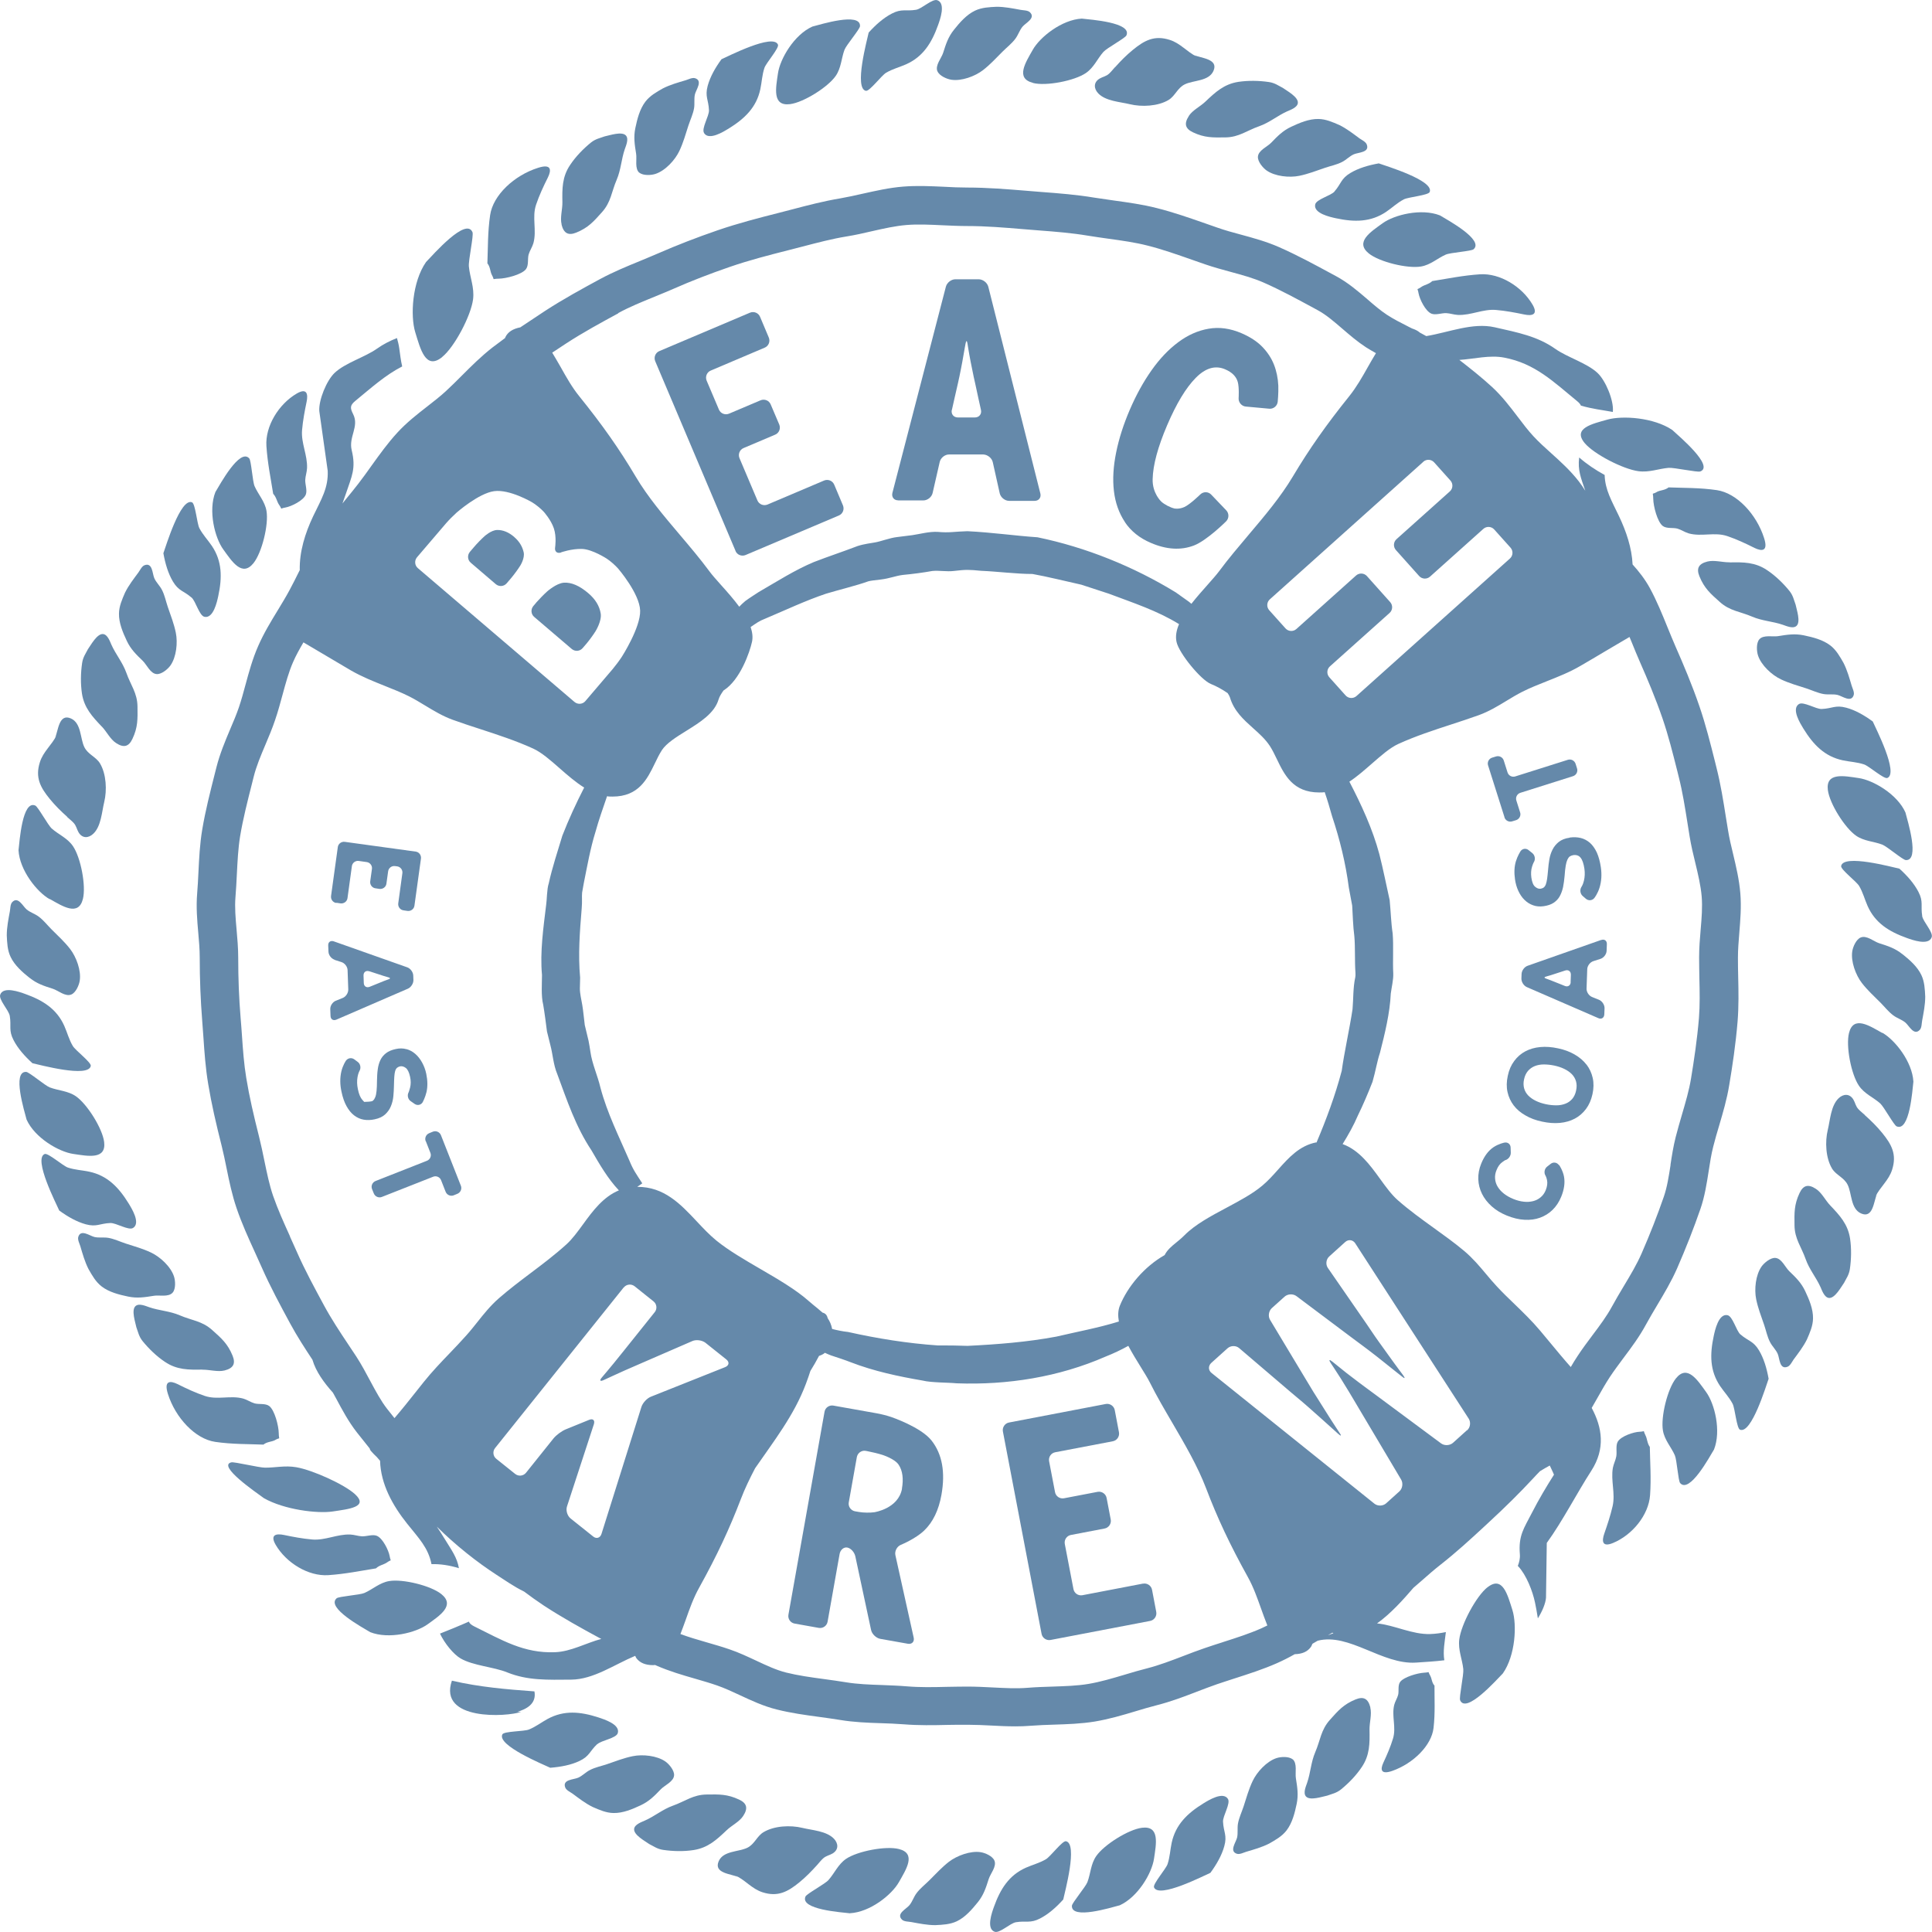 <svg viewBox="0 0 225.39 225.39" xmlns="http://www.w3.org/2000/svg" id="Layer_2"><defs><style>.cls-1{fill:#6589aa;}</style></defs><g id="Layer_1-2"><path d="M99.18,223.21c-1.01-.12-5.88-.44-5.21-1.96.14-.32,2.29-1.47,2.68-1.92.71-.8,1.12-1.83,2.05-2.47,1.32-.9,4.64-1.54,6.17-1.15,2.06.52.85,2.36,0,3.86s-3.37,3.5-5.71,3.63Z" class="cls-1"></path><path d="M109.11,224.59c-.95,0-1.87-.19-2.8-.36-.31-.06-.82-.04-1.07-.27-.74-.69.49-1.25.85-1.69s.5-.96.83-1.4c.42-.57,1-1.01,1.5-1.51.74-.74,1.45-1.51,2.28-2.16.94-.72,2.52-1.31,3.71-1.12.52.08,1.38.45,1.6.98.29.69-.47,1.52-.67,2.16-.32,1.01-.59,1.86-1.27,2.7s-1.46,1.75-2.45,2.22c-.78.37-1.66.41-2.52.45Z" class="cls-1"></path><path d="M75.74,215.13c-.47-.34-1.84-1.06-1.76-1.77.06-.53.88-.8,1.25-.97,1.16-.51,2.05-1.3,3.28-1.74,1.43-.51,2.34-1.28,3.93-1.3,1.47-.02,2.41-.05,3.78.59.91.42,1.07,1.01.49,1.9-.45.7-1.34,1.1-1.95,1.69-1.16,1.1-2.17,2.04-3.84,2.3-1.15.18-2.41.15-3.56-.02-.69-.1-1.11-.43-1.62-.68Z" class="cls-1"></path><path d="M86.07,218.97c-.75-.37-2.86-.41-2.22-1.85.54-1.22,2.32-1.06,3.34-1.56.85-.42,1.11-1.36,1.89-1.82,1.25-.75,3.15-.83,4.51-.5,1.14.28,2.83.36,3.7,1.27.52.55.57,1.28-.16,1.72-.37.22-.74.25-1.11.58-.25.23-.47.51-.69.76-.66.73-1.32,1.41-2.08,2.03-1.36,1.11-2.52,1.72-4.28,1.16-1.26-.4-2.01-1.42-3.17-1.96" class="cls-1"></path><path d="M130.61,222.28c-.98.25-5.64,1.71-5.56.05.02-.35,1.6-2.2,1.81-2.76.38-1,.38-2.11,1.03-3.04.91-1.32,3.77-3.11,5.34-3.3,2.1-.26,1.65,1.89,1.4,3.6s-1.88,4.48-4.01,5.45Z" class="cls-1"></path><path d="M141.22,218.48c-.76.33-6.04,3.05-6.59,1.7-.16-.39,1.39-2.14,1.58-2.71.28-.84.3-1.65.48-2.49.46-2.11,1.81-3.43,3.71-4.6.56-.34,2.27-1.42,2.85-.52.34.53-.6,1.98-.57,2.66.06,1.22.5,1.59.15,2.85-.29,1.06-.88,2.1-1.61,3.1Z" class="cls-1"></path><path d="M124.04,221.6c.17-.82,1.74-6.54.31-6.8-.41-.07-1.81,1.8-2.33,2.1-.76.45-1.55.64-2.34.99-1.97.88-2.98,2.48-3.73,4.58-.22.62-.92,2.52.08,2.89.59.22,1.81-1,2.49-1.11,1.21-.2,1.66.16,2.82-.44.97-.5,1.87-1.29,2.71-2.22Z" class="cls-1"></path><path d="M198.36,141.08c.52-1.5.75-3.02.98-4.48.15-1,.3-1.94.53-2.84.2-.81.44-1.61.68-2.42.45-1.53.92-3.11,1.19-4.79.36-2.15.75-4.71.97-7.39.14-1.75.11-3.49.07-5.18-.02-.75-.03-1.51-.03-2.27,0-.93.08-1.87.16-2.88.12-1.48.25-3.02.12-4.6-.13-1.62-.5-3.15-.85-4.63-.23-.94-.44-1.83-.58-2.71-.08-.51-.17-1.02-.25-1.53-.3-1.9-.61-3.86-1.1-5.79l-.17-.69c-.54-2.14-1.09-4.35-1.83-6.5-.86-2.51-1.88-4.91-2.77-6.93-.32-.73-.62-1.48-.93-2.23-.62-1.53-1.26-3.11-2.08-4.62-.57-1.04-1.27-1.93-2.01-2.75-.09-1.92-.73-3.83-1.58-5.62-.86-1.81-1.63-3.07-1.68-4.82-1.05-.57-2.07-1.25-2.97-2.04-.19,1.48.2,2.38.71,3.88-.23-.37-.48-.74-.76-1.1-.98-1.26-2.12-2.29-3.23-3.29-.75-.67-1.45-1.31-2.07-1.98-.62-.67-1.2-1.43-1.81-2.24-.9-1.18-1.83-2.41-3-3.49-1.23-1.13-2.53-2.16-3.82-3.16,1.72-.11,3.53-.6,5.23-.27,3.59.68,5.73,2.8,8.5,5.07.24.19.38.36.45.53,1.34.39,2.48.51,3.73.74v-.08c.11-1.27-.84-3.58-1.79-4.47-1.24-1.16-3.52-1.82-4.91-2.8-2.11-1.49-4.37-1.91-7.09-2.53-2.57-.58-5.37.6-7.98,1.03-.25-.14-.5-.28-.75-.41-.23-.21-.55-.36-.91-.48-.13-.06-.25-.13-.38-.19-.91-.46-1.77-.9-2.54-1.4-.76-.5-1.5-1.13-2.28-1.81-1.12-.96-2.27-1.95-3.68-2.71l-.41-.22c-2.01-1.09-4.09-2.22-6.25-3.17-1.48-.65-3-1.06-4.47-1.46-.93-.25-1.81-.49-2.66-.79-.49-.17-.97-.34-1.46-.51-1.81-.63-3.68-1.29-5.63-1.78-1.68-.43-3.38-.66-5.03-.89-.77-.11-1.55-.22-2.32-.34-2.04-.34-4.1-.5-6.09-.65l-1.84-.15c-2.22-.18-4.52-.37-6.87-.37-.89,0-1.78-.04-2.67-.09-1.55-.07-3.15-.15-4.78-.02-1.64.13-3.19.49-4.69.82-.92.21-1.78.4-2.64.55-1.92.32-3.77.8-5.55,1.27-.55.15-1.11.29-1.66.43-2.29.58-4.73,1.21-7.12,2.03-2.47.85-4.73,1.73-6.91,2.68-.71.31-1.43.6-2.14.9-1.54.63-3.12,1.28-4.66,2.11-2.01,1.09-4.29,2.33-6.44,3.73-.99.65-1.94,1.28-2.86,1.9-.87.17-1.45.54-1.74,1.14-.02.04-.03.07-.04.11-.49.36-.98.73-1.47,1.1-1.32,1.03-2.47,2.18-3.58,3.29-.61.61-1.22,1.22-1.85,1.8-.67.62-1.41,1.19-2.19,1.8-1.18.92-2.4,1.87-3.48,3.05-1.13,1.23-2.08,2.56-3,3.84-.5.7-1,1.41-1.53,2.09-.46.6-.94,1.18-1.42,1.77-.15.18-.3.38-.45.56.15-.4.29-.81.43-1.22.65-1.95,1.17-2.86.65-5-.38-1.56.9-2.75.17-4.2-.35-.7-.4-1.01.24-1.54,1.89-1.55,3.51-3.02,5.48-4.03-.17-.7-.24-1.42-.34-2.1-.06-.43-.16-.83-.27-1.21-.81.32-1.59.71-2.35,1.25-1.39.98-3.67,1.64-4.91,2.8-.95.89-1.89,3.2-1.8,4.47l.98,6.96c.09,2-.75,3.33-1.69,5.29-.95,2-1.62,4.16-1.57,6.31-.02.03-.03.06-.05.09-.38.76-.75,1.52-1.16,2.27-.41.76-.86,1.5-1.34,2.29-.81,1.33-1.65,2.7-2.31,4.22-.65,1.48-1.06,2.99-1.46,4.46-.25.93-.49,1.81-.78,2.67-.29.84-.64,1.68-1.02,2.56-.59,1.4-1.2,2.85-1.6,4.43l-.2.79c-.53,2.1-1.09,4.28-1.46,6.5-.28,1.67-.36,3.35-.44,4.97-.04.83-.08,1.65-.15,2.48-.13,1.58,0,3.1.13,4.57.09,1,.17,1.95.17,2.88,0,2.56.1,4.98.29,7.39.05.64.1,1.28.14,1.91.12,1.78.25,3.63.56,5.47.39,2.35.91,4.6,1.58,7.25.21.85.39,1.71.56,2.56.31,1.53.64,3.11,1.17,4.67.61,1.79,1.38,3.48,2.13,5.12.26.58.52,1.15.78,1.73,1.02,2.32,2.21,4.51,3.35,6.62.8,1.48,1.7,2.86,2.59,4.21.4,1.38,1.35,2.68,2.39,3.84.13.24.26.47.39.71.7,1.31,1.42,2.66,2.4,3.92.5.64,1,1.26,1.49,1.87.03.11.07.21.15.3.22.25.45.49.69.71.13.15.25.29.38.44.08,2.71,1.45,5.2,3.17,7.35,1.34,1.68,2.45,2.78,2.83,4.71.97-.04,2.11.13,3.2.47-.23-1.29-.84-2.07-1.67-3.43-.3-.49-.6-.96-.91-1.42,2.18,2.16,4.69,4.15,6.98,5.63.8.51,1.99,1.36,3.21,1.95.74.56,1.5,1.1,2.28,1.62,2.17,1.42,4.47,2.69,6.45,3.76.09.05.18.09.27.14-1.77.47-3.54,1.48-5.39,1.55-3.65.15-6.22-1.43-9.43-3.01-.36-.18-.55-.35-.63-.56-.19.09-.38.17-.55.24-.51.22-1.66.71-2.82,1.16.54,1.14,1.57,2.41,2.41,2.9,1.47.85,3.84.98,5.42,1.62,2.4.97,4.69.87,7.48.85,2.6-.02,5.03-1.76,7.45-2.77,0,0,.01,0,.02,0,.04.08.07.18.12.25.41.56,1.06.83,1.98.83.07,0,.15-.02.22-.02.05.02.1.04.15.07,1.51.66,3.05,1.11,4.55,1.54.85.25,1.7.49,2.53.78.86.3,1.73.7,2.65,1.13,1.35.63,2.74,1.28,4.3,1.67,1.66.42,3.35.65,4.98.87.8.11,1.6.22,2.4.35,1.62.27,3.23.33,4.79.38.88.03,1.76.06,2.64.13,1.75.14,3.49.11,5.17.07,1.63-.03,3.23-.03,4.96.07.95.05,1.92.1,2.91.1.59,0,1.2-.02,1.8-.07.88-.07,1.76-.1,2.69-.13,1.55-.05,3.15-.1,4.76-.36,1.66-.28,3.24-.74,4.76-1.2.82-.25,1.64-.49,2.46-.7,1.66-.42,3.21-1.01,4.71-1.59.77-.29,1.54-.59,2.32-.86.7-.24,1.4-.46,2.1-.69,1.61-.52,3.28-1.05,4.91-1.77.72-.32,1.41-.67,2.08-1.05.86-.02,1.48-.29,1.87-.83.09-.12.13-.25.19-.38.03-.02.06-.03.08-.05.17-.11.35-.2.53-.31,3.67-.95,7.54,2.82,11.49,2.55,1.17-.08,2.26-.14,3.29-.27-.18-1.04.05-2.19.18-3.29-.58.12-1.19.21-1.83.23-2.1.07-4.18-1.05-6.2-1.24,1.61-1.15,3.08-2.8,4.24-4.15.35-.3.7-.61,1.05-.91.71-.63,1.39-1.22,2.09-1.77,1.83-1.43,3.53-2.99,5.16-4.5l.42-.39c2.01-1.85,3.73-3.56,5.27-5.22.25-.28.52-.55.78-.82.37-.23.75-.45,1.14-.66.12.24.24.5.37.79.05.1.08.18.12.28-.89,1.4-1.76,2.86-2.57,4.44-.94,1.83-1.59,2.65-1.41,4.84.04.51-.08.95-.24,1.37.02.02.03.03.05.04.94,1,1.68,2.88,1.96,4.24.1.49.23,1.15.33,1.83.51-.82.9-1.73.95-2.41l.09-6.39c1.83-2.52,3.54-5.86,5.19-8.41,1.67-2.59,1.28-5.05.05-7.34.24-.42.48-.83.71-1.24.47-.84.92-1.62,1.41-2.37.49-.74,1.03-1.46,1.6-2.23.91-1.21,1.85-2.47,2.62-3.9.41-.75.85-1.49,1.29-2.23.81-1.36,1.65-2.76,2.33-4.3,1.03-2.36,1.95-4.7,2.73-6.96ZM171.13,166.86l-1.62,1.46c-.37.33-.99.36-1.39.07l-7.44-5.52c-.4-.3-1.05-.78-1.45-1.07,0,0-1.27-.94-2.14-1.62-.87-.69-1.64-1.32-1.64-1.32-.38-.31-.47-.24-.19.18,0,0,.57.85,1.16,1.78.59.93,1.39,2.28,1.39,2.28.25.43.66,1.12.92,1.55l4.73,7.96c.25.43.16,1.05-.21,1.38l-1.54,1.39c-.37.33-.98.35-1.37.04l-19-15.25c-.39-.31-.4-.83-.03-1.17l1.9-1.71c.37-.33.98-.34,1.35-.02l6.02,5.14c.38.32,1,.84,1.38,1.16,0,0,.11.09.6.52.49.43,1,.88,1.51,1.34.52.46,1.01.91,1.49,1.34.47.43.54.49.54.49.37.33.44.27.15-.14,0,0-.05-.07-.41-.62-.36-.54-.72-1.11-1.09-1.7-.37-.59-.73-1.17-1.09-1.73-.35-.56-.43-.68-.43-.68-.25-.42-.67-1.12-.93-1.54l-4.13-6.87c-.26-.42-.16-1.04.2-1.37l1.49-1.34c.37-.33.99-.36,1.39-.06l6.41,4.81c.4.3,1.05.78,1.44,1.07,0,0,.12.09.65.49s1.06.82,1.61,1.26c.54.44,1.07.86,1.58,1.26.51.4.58.46.58.46.38.32.45.26.16-.14,0,0-.05-.07-.44-.59-.38-.52-.78-1.05-1.18-1.62-.41-.56-.8-1.11-1.18-1.64s-.46-.65-.46-.65c-.28-.41-.73-1.08-1.01-1.49l-4.5-6.51c-.28-.41-.21-1.01.16-1.34l1.87-1.69c.37-.33.89-.26,1.16.15l13.24,20.46c.27.42.19,1.03-.18,1.36ZM153.56,133.27c-1.96.38-3.22,1.79-4.45,3.17-.58.65-1.18,1.32-1.85,1.88-1.15.97-2.69,1.78-4.18,2.58-1.78.95-3.63,1.93-4.9,3.21-.35.35-.68.62-1,.88-.52.42-1.01.83-1.31,1.43-2.4,1.36-4.33,3.7-5.22,5.89-.23.56-.24,1.19-.12,1.86-2.4.74-4.86,1.19-7.29,1.76-3.42.64-6.89.91-10.36,1.08-1.12-.04-2.36-.06-3.48-.05-3.5-.24-7.02-.8-10.46-1.57-.66-.07-1.26-.2-1.86-.35-.1-.51-.28-.91-.51-1.24-.02-.08-.05-.16-.08-.24-.1-.24-.3-.38-.53-.43-.2-.18-.42-.36-.66-.56-.28-.22-.59-.48-.95-.79-1.51-1.34-3.61-2.56-5.64-3.74-1.82-1.06-3.7-2.15-5.13-3.31-.83-.68-1.59-1.49-2.32-2.27-1.86-1.98-3.78-4.02-6.92-4,.33-.23.59-.41.59-.41-.7-1.09-1.04-1.52-1.51-2.67-1.21-2.79-2.59-5.54-3.37-8.49-.33-1.41-.98-2.8-1.17-4.18-.05-.31-.15-1-.22-1.3-.05-.22-.38-1.59-.44-1.83-.08-.61-.18-1.7-.29-2.33-.1-.62-.29-1.35-.28-1.96.01-.29.03-.94.03-1.23-.25-2.69-.04-5.36.18-8.05.08-.92,0-1.34.05-1.88.05-.25.15-.85.2-1.12.39-1.93.76-4.04,1.35-5.93.39-1.41.88-2.79,1.36-4.19.06,0,.13.02.19.03.15,0,.29.01.44.01,3.07,0,4.06-2.05,4.94-3.86.27-.56.52-1.08.83-1.56.53-.81,1.7-1.54,2.83-2.24,1.62-1.01,3.3-2.05,3.78-3.67.1-.34.33-.7.58-1.05,1.94-1.21,3.06-4.49,3.32-5.67.12-.55.04-1.13-.16-1.73.66-.44.95-.69,1.73-.99,2.35-.99,4.66-2.09,7.07-2.9,1.49-.45,3.57-.95,4.92-1.44.31-.09.74-.12,1.44-.21,1.09-.13,1.72-.43,2.61-.54,1.08-.1,2.39-.27,3.43-.46.8-.08,1.69.1,2.49,0,1.5-.17,1.7-.16,3.2-.02,1.9.08,4.14.37,5.99.37,1.55.27,4.13.9,5.7,1.25l3.21,1.05c2.83,1.07,5.61,1.96,8.19,3.55-.31.72-.44,1.43-.29,2.09.29,1.31,2.83,4.42,4,4.89.69.28,1.34.64,1.96,1.07.12.18.22.35.26.48.48,1.62,1.61,2.62,2.7,3.6.74.66,1.43,1.28,1.96,2.08.31.48.56,1,.83,1.56.88,1.82,1.87,3.87,4.94,3.87.14,0,.29,0,.44-.01.06,0,.12-.02.19-.03.32.91.59,1.84.86,2.8.91,2.73,1.59,5.5,1.96,8.35.08.47.3,1.64.39,2.09.06,1,.1,2.48.25,3.56.12,1.37.03,2.89.13,4.27.02.29,0,.32-.02.53-.27,1.23-.21,2.48-.32,3.73-.32,2.15-.98,5.11-1.26,7.18-.76,2.88-1.79,5.65-2.95,8.39ZM72.77,150.2c.31-.39.88-.45,1.27-.14l2.2,1.76c.39.31.45.88.14,1.26l-3.65,4.56c-.31.39-.82,1.02-1.13,1.4,0,0-.36.44-.78.94-.42.5-.6.71-.6.71-.32.37-.22.51.23.3,0,0,.38-.18,1.13-.52s1.3-.59,1.3-.59c.45-.2,1.2-.52,1.65-.72l6.24-2.71c.45-.2,1.14-.1,1.53.2l2.43,1.94c.39.31.33.71-.13.9l-8.66,3.45c-.46.18-.96.72-1.11,1.19l-4.66,14.82c-.15.47-.59.61-.97.3l-2.63-2.1c-.39-.31-.58-.95-.42-1.42l3.13-9.57c.15-.47-.1-.7-.55-.52l-2.75,1.12c-.46.19-1.09.66-1.4,1.04l-3.21,4.01c-.31.39-.88.45-1.27.14l-2.2-1.76c-.39-.31-.45-.88-.14-1.26l15.02-18.76ZM65.45,64.44s1.24-.44,2.45-.4c1.21.04,2.88,1.13,2.88,1.13.42.27,1.02.8,1.34,1.17,0,0,2.5,2.91,2.56,4.89.06,1.97-2.13,5.38-2.13,5.38-.27.42-.75,1.06-1.07,1.44l-3.19,3.74c-.32.38-.89.42-1.27.1l-18.27-15.61c-.38-.32-.42-.89-.1-1.27l3.36-3.93c.32-.38.89-.95,1.26-1.28,0,0,2.56-2.25,4.37-2.5,1.81-.25,4.42,1.29,4.42,1.29.43.25,1.05.76,1.38,1.12,0,0,.83.92,1.17,1.92.34,1,.15,2.23.15,2.23-.08.49.24.75.71.59ZM166.04,53.87c.37-.33.94-.3,1.27.07l1.9,2.12c.33.37.3.94-.07,1.27l-6.22,5.57c-.37.33-.4.9-.07,1.27l2.71,3.03c.33.37.9.4,1.27.07l6.22-5.57c.37-.33.94-.3,1.27.07l1.9,2.12c.33.37.3.94-.07,1.27l-17.9,16.04c-.37.33-.94.3-1.27-.07l-1.9-2.12c-.33-.37-.3-.94.07-1.27l6.96-6.23c.37-.33.4-.9.07-1.27l-2.71-3.03c-.33-.37-.9-.4-1.27-.07l-6.96,6.24c-.37.33-.94.3-1.27-.07l-1.9-2.12c-.33-.37-.3-.94.07-1.27l17.9-16.04ZM72.13,36.52c1.32-.72,2.73-1.29,4.22-1.9.75-.31,1.5-.61,2.25-.94,2.06-.91,4.21-1.74,6.56-2.55,2.23-.77,4.56-1.37,6.77-1.93.57-.14,1.14-.29,1.71-.44,1.76-.46,3.43-.9,5.15-1.18.99-.16,1.96-.38,2.9-.6,1.41-.32,2.74-.62,4.06-.73,1.34-.11,2.73-.04,4.2.03.94.04,1.9.09,2.88.09,2.17,0,4.37.18,6.5.36l1.86.15c1.98.15,3.85.3,5.7.61.81.13,1.62.25,2.43.36,1.59.22,3.1.43,4.55.8,1.75.44,3.44,1.04,5.24,1.67.5.17.99.35,1.49.52.99.34,1.98.61,2.94.87,1.37.37,2.67.73,3.84,1.24,1.99.87,3.98,1.96,5.91,3l.42.23c.99.53,1.91,1.33,2.89,2.17.86.74,1.74,1.5,2.75,2.16.39.25.78.47,1.17.69-.33.54-.64,1.08-.94,1.61-.68,1.21-1.33,2.35-2.16,3.39-2.7,3.36-4.67,6.16-6.59,9.38-1.41,2.37-3.3,4.61-5.13,6.77-1.17,1.39-2.39,2.82-3.47,4.28-.32.43-.82.99-1.35,1.59-.62.7-1.29,1.45-1.89,2.22-.09-.08-.18-.16-.29-.24l-1.53-1.09c-4.91-3.01-10.47-5.26-16.13-6.43-2.64-.18-5.32-.57-8.18-.71-1.53.04-2.09.21-3.47.08-1-.05-2.02.24-2.95.38-.46.06-1.37.17-1.83.23-.79.09-1.91.52-2.54.62-.46.09-1.21.16-2.02.42-1.94.74-3.27,1.16-5.11,1.87-2.24.94-4.32,2.28-6.42,3.49-.51.34-1.05.67-1.58,1.06-.28.23-.51.46-.7.66-.65-.88-1.42-1.75-2.13-2.54-.53-.6-1.04-1.16-1.35-1.59-1.08-1.46-2.29-2.89-3.47-4.28-1.83-2.16-3.73-4.4-5.13-6.77-1.91-3.22-3.88-6.02-6.59-9.38-.84-1.04-1.48-2.18-2.16-3.39-.32-.56-.65-1.13-.99-1.69.52-.34,1.05-.69,1.59-1.05,1.99-1.3,4.18-2.49,6.12-3.54ZM33.83,144.23c-.73-1.61-1.42-3.14-1.97-4.72-.44-1.29-.72-2.66-1.02-4.11-.19-.92-.38-1.85-.61-2.76-.64-2.54-1.14-4.68-1.5-6.88-.27-1.63-.39-3.29-.51-5.05-.05-.65-.09-1.31-.15-1.96-.19-2.3-.28-4.59-.28-7.03,0-1.13-.1-2.22-.19-3.27-.12-1.34-.23-2.61-.13-3.8.07-.87.12-1.75.16-2.62.08-1.56.15-3.04.38-4.46.34-2.04.87-4.12,1.38-6.13l.2-.8c.31-1.25.83-2.48,1.38-3.78.39-.92.79-1.87,1.12-2.85.34-.99.61-1.99.87-2.95.37-1.36.72-2.65,1.23-3.82.34-.78.76-1.53,1.21-2.3.89.52,1.77,1.04,2.64,1.56.97.58,1.94,1.15,2.91,1.72,1.27.73,2.62,1.27,3.92,1.79,1,.4,1.94.77,2.86,1.23.63.32,1.23.68,1.87,1.07,1.01.61,2.05,1.24,3.21,1.66,1.07.39,2.15.74,3.23,1.09,2.05.67,4.17,1.36,6.16,2.27.98.45,2.01,1.35,3.09,2.3.92.81,1.87,1.63,2.86,2.25-.94,1.83-1.81,3.72-2.55,5.62-.54,1.81-1.18,3.71-1.58,5.55-.23.67-.22,2.04-.3,2.47-.32,2.68-.74,5.51-.49,8.23,0,.91-.12,2.46.14,3.46.15.86.33,2.25.44,3.12l.4,1.61c.29,1.09.34,2.27.8,3.36,1.15,3.1,2.15,6.14,3.99,8.9.92,1.59,1.91,3.31,3.2,4.67-1.82.75-3.06,2.41-4.16,3.93-.65.89-1.26,1.73-1.95,2.36-1.37,1.24-2.79,2.31-4.17,3.35-1.22.92-2.48,1.87-3.7,2.93-1,.87-1.79,1.86-2.55,2.82-.41.51-.81,1.02-1.26,1.52-.64.72-1.29,1.4-1.95,2.09-1.02,1.06-2.07,2.16-3.03,3.36l-.93,1.17c-.8,1.01-1.62,2.04-2.48,3.04-.28-.35-.56-.7-.85-1.07-.74-.95-1.34-2.08-1.98-3.27-.5-.93-1.01-1.9-1.62-2.84-.29-.45-.59-.9-.89-1.34-1.04-1.56-2.02-3.04-2.87-4.61-1.1-2.04-2.25-4.14-3.19-6.29-.26-.6-.53-1.19-.8-1.78ZM142.68,191.57c-.73.23-1.46.47-2.19.72-.83.28-1.65.6-2.46.91-1.44.55-2.8,1.07-4.2,1.43-.88.22-1.76.48-2.65.75-1.45.43-2.83.84-4.21,1.07-1.31.22-2.7.26-4.16.31-.95.03-1.93.06-2.92.14-1.31.11-2.67.03-4.1-.04-.96-.05-1.95-.1-2.96-.1-.78,0-1.57.02-2.34.03-1.63.04-3.18.07-4.71-.06-.95-.08-1.9-.11-2.85-.15-1.48-.05-2.88-.1-4.22-.32-.84-.14-1.68-.25-2.53-.37-1.58-.21-3.07-.42-4.48-.77-1.14-.29-2.28-.82-3.49-1.39-.99-.46-2-.94-3.09-1.31-.92-.32-1.85-.58-2.74-.84-1.05-.3-2.05-.6-3-.95.22-.56.42-1.12.62-1.67.46-1.31.9-2.54,1.55-3.71,2.09-3.77,3.54-6.87,4.88-10.37.46-1.21,1.04-2.4,1.66-3.59,2.18-3.16,4.55-6.18,5.92-9.83.21-.55.38-1.05.53-1.52.35-.57.7-1.16,1.01-1.76.17-.05.33-.12.48-.21.08-.04.13-.1.2-.15.24.11.48.22.73.31.57.18,1.73.57,2.28.79,2.72,1.05,5.55,1.65,8.4,2.14.99.25,2.97.22,3.97.32,5.91.22,11.91-.73,17.35-3.11.91-.36,1.81-.78,2.67-1.26.45.84.96,1.68,1.44,2.45.42.68.82,1.32,1.06,1.8.81,1.62,1.76,3.24,2.68,4.81,1.43,2.45,2.91,4.98,3.89,7.55,1.33,3.5,2.79,6.6,4.88,10.37.65,1.17,1.08,2.4,1.55,3.71.23.64.46,1.28.72,1.93-.24.12-.47.23-.71.34-1.41.62-2.9,1.1-4.47,1.6ZM155.44,190.47s0,0,0,0c.04.02.08.05.12.06-.22.08-.44.16-.66.25.18-.1.35-.21.54-.31ZM194.89,135.91c-.21,1.33-.4,2.59-.79,3.71-.74,2.14-1.61,4.37-2.59,6.61-.56,1.28-1.29,2.5-2.07,3.8-.48.8-.95,1.59-1.39,2.4-.62,1.14-1.42,2.21-2.27,3.34-.59.79-1.2,1.6-1.76,2.46-.27.41-.53.83-.77,1.25-.81-.91-1.58-1.84-2.34-2.76-.42-.5-.83-1-1.25-1.5-.94-1.12-1.99-2.13-3-3.11-.68-.65-1.38-1.33-2.03-2.03-.45-.48-.87-.98-1.28-1.47-.76-.91-1.55-1.84-2.52-2.66-1.17-.98-2.4-1.86-3.58-2.71-1.4-1.01-2.85-2.05-4.21-3.25-.71-.63-1.35-1.51-2.03-2.45-1.15-1.59-2.44-3.37-4.38-4.07.67-1.08,1.29-2.18,1.79-3.35.62-1.27,1.19-2.61,1.7-3.92.35-1.2.52-2.33.87-3.39.57-2.23,1.16-4.64,1.26-6.9.09-.69.32-1.66.29-2.32-.08-1.51.05-3.19-.07-4.69-.19-1.23-.22-2.59-.35-3.89-.39-1.74-.76-3.63-1.2-5.35-.79-2.95-2.09-5.76-3.5-8.47.91-.6,1.77-1.36,2.62-2.1,1.09-.95,2.12-1.86,3.09-2.3,1.99-.91,4.11-1.6,6.16-2.27,1.08-.35,2.17-.71,3.23-1.09,1.16-.42,2.21-1.05,3.21-1.66.64-.39,1.24-.75,1.87-1.07.91-.46,1.86-.83,2.86-1.23,1.31-.52,2.66-1.05,3.92-1.79.97-.56,1.93-1.13,2.9-1.71.92-.55,1.87-1.11,2.82-1.66.08.2.17.4.25.6.32.79.64,1.58.98,2.35.85,1.93,1.82,4.22,2.63,6.58.67,1.96,1.18,3.99,1.72,6.13l.17.69c.44,1.73.72,3.51,1.02,5.4.08.52.17,1.04.25,1.56.17,1.03.41,2.05.65,3.02.33,1.37.64,2.67.75,3.95.1,1.21,0,2.5-.12,3.86-.09,1.05-.18,2.13-.18,3.25,0,.79.02,1.58.03,2.37.04,1.64.07,3.2-.05,4.71-.21,2.51-.58,4.96-.92,7.02-.23,1.41-.64,2.79-1.07,4.26-.25.86-.5,1.72-.72,2.58-.28,1.1-.45,2.2-.61,3.25Z" class="cls-1"></path><path d="M161.29,26.05c-1.4,1.01-3.25,2.19-1.6,3.52,1.23.99,4.51,1.79,6.09,1.52,1.12-.19,1.91-.96,2.89-1.39.55-.24,2.98-.39,3.24-.62,1.25-1.1-3.05-3.42-3.92-3.95-2.18-.86-5.34-.07-6.7.92Z" class="cls-1"></path><path d="M120.51,9.68c1.53.39,4.84-.25,6.17-1.16.94-.64,1.34-1.67,2.05-2.47.4-.45,2.54-1.6,2.68-1.92.67-1.52-4.2-1.84-5.21-1.96-2.34.13-4.88,2.16-5.71,3.63-.85,1.5-2.05,3.34,0,3.86Z" class="cls-1"></path><path d="M155.69,22.34c-.45.51-2.13.9-2.26,1.52-.21,1.04,1.77,1.46,2.41,1.6,2.18.47,4.07.46,5.86-.74.71-.48,1.29-1.05,2.07-1.46.54-.28,2.86-.47,3.02-.86.54-1.35-5.15-3.05-5.94-3.34-1.23.22-2.37.56-3.31,1.12-1.12.67-1.06,1.24-1.86,2.16Z" class="cls-1"></path><path d="M148.3,16.65c-.46.48-1.51.89-1.55,1.64-.03.57.58,1.29,1,1.59.99.7,2.67.87,3.83.63,1.02-.21,2-.59,2.99-.93.67-.23,1.38-.36,2.01-.69.49-.25.86-.67,1.36-.89.52-.23,1.87-.2,1.51-1.14-.12-.32-.58-.53-.84-.71-.76-.56-1.5-1.14-2.35-1.56-.78-.34-1.59-.7-2.45-.71-1.1-.02-2.2.45-3.18.91-.98.46-1.6,1.1-2.33,1.86Z" class="cls-1"></path><path d="M109.37,8.32c.22.53,1.09.9,1.6.98,1.19.19,2.78-.4,3.71-1.12.83-.64,1.54-1.42,2.28-2.16.5-.5,1.08-.94,1.5-1.51.33-.44.48-.98.83-1.4.36-.44,1.59-1,.85-1.69-.25-.23-.76-.21-1.07-.27-.93-.17-1.85-.36-2.8-.36-.86.04-1.74.08-2.52.45-.99.47-1.78,1.38-2.45,2.22-.68.84-.95,1.69-1.27,2.7-.2.63-.96,1.46-.67,2.16Z" class="cls-1"></path><path d="M138.69,13.54c-.58.89-.42,1.47.49,1.9,1.36.64,2.3.61,3.78.59,1.58-.02,2.5-.8,3.93-1.3,1.22-.43,2.12-1.22,3.27-1.74.38-.17,1.19-.44,1.25-.97.08-.7-1.29-1.43-1.76-1.77-.5-.25-.92-.58-1.62-.68-1.15-.17-2.41-.19-3.56-.02-1.67.26-2.68,1.2-3.84,2.3-.61.59-1.5.99-1.95,1.69Z" class="cls-1"></path><path d="M130.08,7.83c-.23.25-.44.53-.69.76-.36.33-.74.36-1.11.58-.73.44-.68,1.17-.16,1.72.86.91,2.55.99,3.7,1.27,1.36.33,3.26.25,4.51-.5.77-.47,1.03-1.4,1.89-1.82,1.02-.5,2.79-.34,3.34-1.56.64-1.43-1.47-1.48-2.22-1.85l.28.18c-1.15-.55-1.91-1.57-3.17-1.96-1.77-.56-2.92.05-4.28,1.16-.76.62-1.43,1.3-2.08,2.03Z" class="cls-1"></path><path d="M165.78,33.5c-.59.41-.41-.02-.29.71.12.69.81,2.1,1.5,2.38.48.2,1.2-.08,1.72-.06.46.02.91.19,1.38.21,1.53.06,2.92-.71,4.44-.58,1.14.1,2.19.3,3.3.53.92.19,1.64.02.96-1.15-1.23-2.11-3.81-3.69-6.13-3.54-1.97.13-3.81.51-5.57.79-.39.38-.9.42-1.3.7Z" class="cls-1"></path><path d="M92.16,12.15c1.57-.19,4.43-1.98,5.34-3.3.64-.93.65-2.04,1.02-3.04.21-.56,1.8-2.41,1.81-2.76.08-1.66-4.58-.2-5.56.05-2.14.96-3.77,3.78-4.01,5.45-.25,1.71-.7,3.86,1.4,3.6Z" class="cls-1"></path><path d="M82.14,15.53c.57.9,2.29-.18,2.85-.52,1.9-1.17,3.26-2.49,3.71-4.6.18-.84.2-1.65.48-2.49.19-.57,1.74-2.32,1.58-2.71-.55-1.35-5.83,1.37-6.59,1.7-.74,1.01-1.32,2.05-1.61,3.1-.34,1.26.1,1.63.15,2.85.03.68-.91,2.13-.57,2.66Z" class="cls-1"></path><path d="M101.04,10.59c.41.07,1.81-1.8,2.33-2.1.76-.45,1.55-.64,2.34-.99,1.97-.88,2.98-2.48,3.73-4.58.22-.62.92-2.52-.08-2.89-.59-.22-1.81,1-2.49,1.11-1.21.2-1.66-.16-2.82.44-.97.5-1.87,1.29-2.71,2.22-.17.82-1.74,6.54-.31,6.8Z" class="cls-1"></path><path d="M74.59,20.14c.44.37,1.38.31,1.87.15,1.15-.37,2.3-1.62,2.8-2.69.45-.95.73-1.96,1.05-2.95.22-.67.54-1.33.66-2.02.09-.54-.02-1.09.1-1.62.13-.55.96-1.61,0-1.89-.33-.09-.77.15-1.07.24-.91.27-1.81.52-2.66.95-.74.42-1.51.85-2.04,1.54-.67.87-.96,2.04-1.18,3.09-.22,1.06-.08,1.94.09,2.99.11.65-.19,1.74.38,2.23Z" class="cls-1"></path><path d="M65.51,26.2c.26,1.03.8,1.31,1.73.93,1.39-.57,2.01-1.28,2.99-2.38,1.06-1.18,1.11-2.38,1.71-3.77.51-1.19.54-2.39.95-3.58.13-.39.49-1.17.14-1.58-.46-.54-1.93-.02-2.49.09-.53.2-1.05.28-1.6.72-.9.73-1.78,1.64-2.42,2.6-.95,1.4-.94,2.78-.91,4.38.01.85-.29,1.77-.09,2.58Z" class="cls-1"></path><path d="M58.19,32.51c.84-.01,2.68-.47,3.17-1.11.34-.45.17-1.2.31-1.71.13-.45.43-.87.56-1.33.41-1.5-.19-3,.31-4.48.38-1.12.85-2.12,1.38-3.18.43-.88.4-1.62-1.15-1.12-2.79.88-5.25,3.19-5.59,5.51-.29,1.97-.25,3.85-.32,5.63.36.45.3.95.54,1.39.36.65-.11.41.78.4Z" class="cls-1"></path><path d="M69.67,203.49c.5-.47,2.21-.69,2.4-1.3.31-1.02-1.62-1.62-2.25-1.83-2.13-.69-4.01-.86-5.91.16-.76.41-1.39.92-2.21,1.25-.56.23-2.89.19-3.09.56-.67,1.29,4.83,3.54,5.58,3.9,1.25-.1,2.42-.32,3.41-.79,1.18-.56,1.18-1.13,2.07-1.97Z" class="cls-1"></path><path d="M77.64,205.51c-.99-.7-2.67-.87-3.83-.63-1.03.21-2,.59-2.99.93-.67.23-1.38.36-2.01.69-.49.25-.86.67-1.36.89-.52.23-1.87.2-1.51,1.14.12.32.58.53.84.71.76.56,1.5,1.14,2.35,1.56.78.34,1.59.7,2.45.71,1.1.02,2.2-.45,3.18-.91.98-.46,1.6-1.1,2.33-1.86.46-.48,1.51-.89,1.55-1.64.03-.57-.58-1.29-1-1.59Z" class="cls-1"></path><path d="M45.17,182.26c.59-.41.41.02.29-.71-.12-.69-.81-2.1-1.5-2.38-.48-.2-1.2.08-1.72.06-.46-.02-.91-.19-1.38-.21-1.53-.06-2.92.71-4.44.58-1.14-.1-2.19-.3-3.3-.53-.92-.19-1.64-.02-.96,1.15,1.23,2.11,3.81,3.69,6.13,3.54,1.97-.13,3.81-.51,5.57-.79.39-.38.9-.42,1.3-.7Z" class="cls-1"></path><path d="M150.8,205.25c-.44-.37-1.38-.31-1.87-.15-1.15.37-2.3,1.62-2.8,2.69-.45.95-.73,1.96-1.05,2.95-.22.67-.54,1.33-.66,2.02-.09.54.02,1.09-.1,1.62-.13.55-.96,1.61,0,1.89.32.09.77-.15,1.07-.24.91-.27,1.81-.52,2.66-.95.74-.42,1.51-.85,2.04-1.54.67-.87.96-2.04,1.18-3.09.22-1.06.08-1.94-.09-2.99-.11-.65.19-1.74-.38-2.23Z" class="cls-1"></path><path d="M159.87,199.19c-.26-1.03-.8-1.31-1.73-.93-1.39.57-2.01,1.28-2.99,2.38-1.06,1.18-1.11,2.38-1.71,3.77-.51,1.19-.54,2.39-.95,3.58-.13.39-.49,1.17-.14,1.58.46.54,1.93.02,2.49-.09.53-.2,1.05-.28,1.6-.72.9-.73,1.78-1.64,2.42-2.6.95-1.4.94-2.78.91-4.38-.01-.85.29-1.77.09-2.58Z" class="cls-1"></path><path d="M166.84,195.46c-.34-.55.09-.36-.71-.32-.75.04-2.37.5-2.79,1.08-.29.4-.12,1.06-.23,1.5-.1.4-.36.77-.46,1.18-.32,1.32.26,2.61-.14,3.92-.3.99-.69,1.88-1.13,2.83-.36.78-.31,1.42,1.06.94,2.45-.87,4.57-2.97,4.8-5.01.2-1.73.1-3.37.11-4.93-.34-.38-.29-.82-.52-1.2Z" class="cls-1"></path><path d="M195.52,160.8c-.99,1.23-1.79,4.51-1.52,6.09.19,1.12.96,1.91,1.39,2.89.24.55.39,2.98.62,3.24,1.1,1.25,3.42-3.05,3.95-3.92.86-2.18.07-5.34-.92-6.7-1.01-1.4-2.19-3.25-3.52-1.6Z" class="cls-1"></path><path d="M219.57,120.5c-1.5-.85-3.34-2.05-3.86,0-.39,1.53.25,4.84,1.16,6.17.64.94,1.67,1.34,2.47,2.05.45.4,1.6,2.54,1.92,2.68,1.52.67,1.84-4.2,1.96-5.21-.13-2.34-2.16-4.88-3.63-5.71Z" class="cls-1"></path><path d="M203.05,155.69c-.51-.45-.9-2.13-1.52-2.26-1.04-.21-1.46,1.77-1.6,2.41-.47,2.18-.46,4.07.74,5.86.48.71,1.05,1.29,1.46,2.07.28.54.47,2.86.86,3.02,1.35.54,3.05-5.15,3.34-5.94-.22-1.23-.56-2.37-1.12-3.31-.67-1.12-1.24-1.06-2.16-1.86Z" class="cls-1"></path><path d="M208.74,148.3c-.48-.46-.89-1.51-1.64-1.55-.57-.03-1.29.58-1.59,1-.7.99-.87,2.67-.63,3.83.21,1.03.59,2,.93,2.99.23.67.36,1.38.69,2.01.25.49.67.86.89,1.36.23.52.2,1.87,1.14,1.51.32-.12.53-.58.71-.84.56-.76,1.14-1.5,1.56-2.35.34-.78.7-1.59.71-2.45.02-1.1-.45-2.2-.91-3.18-.46-.98-1.1-1.6-1.86-2.33Z" class="cls-1"></path><path d="M221.93,111.31c-.84-.68-1.69-.95-2.7-1.27-.63-.2-1.46-.96-2.16-.67-.53.22-.9,1.09-.98,1.6-.19,1.19.4,2.78,1.12,3.71.64.83,1.42,1.54,2.16,2.28.5.5.94,1.08,1.51,1.5.44.33.98.48,1.4.83.44.36,1,1.59,1.69.85.23-.25.21-.76.27-1.07.17-.93.36-1.85.36-2.8-.04-.86-.08-1.74-.45-2.52-.47-.99-1.38-1.78-2.22-2.45Z" class="cls-1"></path><path d="M213.53,140.64c-.59-.61-.99-1.5-1.69-1.95-.89-.58-1.47-.42-1.9.49-.64,1.36-.61,2.3-.59,3.78.02,1.58.8,2.5,1.3,3.93.43,1.22,1.22,2.12,1.74,3.28.17.38.44,1.19.97,1.25.7.08,1.43-1.29,1.77-1.76.25-.5.58-.92.68-1.62.17-1.15.19-2.41.02-3.56-.26-1.67-1.2-2.68-2.3-3.84Z" class="cls-1"></path><path d="M217.56,130.08c-.25-.23-.53-.44-.76-.69-.33-.36-.36-.74-.58-1.11-.44-.73-1.17-.68-1.72-.16-.91.86-.99,2.55-1.27,3.7-.33,1.36-.25,3.26.5,4.51.47.77,1.4,1.03,1.82,1.89.5,1.02.34,2.79,1.56,3.34,1.43.64,1.48-1.47,1.85-2.22l-.18.28c.55-1.15,1.57-1.91,1.96-3.17.56-1.77-.05-2.92-1.16-4.28-.62-.76-1.3-1.43-2.03-2.08Z" class="cls-1"></path><path d="M191.95,167.41c-.33-.64.07-.41-.66-.38-.7.02-2.19.52-2.56,1.16-.26.45-.08,1.2-.17,1.71-.08.45-.31.88-.4,1.34-.26,1.5.31,2.99-.03,4.47-.26,1.12-.6,2.13-.97,3.2-.31.88-.25,1.62,1.01,1.1,2.26-.93,4.17-3.27,4.33-5.59.14-1.97,0-3.84-.03-5.62-.32-.44-.29-.95-.52-1.38Z" class="cls-1"></path><path d="M213.24,92.16c.19,1.57,1.98,4.43,3.3,5.34.93.64,2.04.65,3.04,1.03.56.21,2.41,1.8,2.76,1.81,1.66.08.2-4.58-.05-5.56-.96-2.14-3.78-3.77-5.45-4.01-1.71-.25-3.86-.7-3.6,1.4Z" class="cls-1"></path><path d="M212.52,82.71c-.68.03-2.13-.91-2.66-.57-.9.57.18,2.29.52,2.85,1.17,1.9,2.49,3.26,4.6,3.71.84.18,1.65.2,2.49.48.57.19,2.32,1.74,2.71,1.58,1.35-.55-1.37-5.83-1.7-6.59-1.01-.74-2.05-1.33-3.1-1.61-1.26-.34-1.63.1-2.85.15Z" class="cls-1"></path><path d="M224.25,106.87c-.2-1.21.16-1.66-.44-2.82-.5-.97-1.29-1.87-2.22-2.71-.82-.17-6.54-1.74-6.8-.31-.07.41,1.8,1.81,2.1,2.33.45.76.64,1.55.99,2.34.88,1.97,2.48,2.98,4.58,3.73.62.22,2.52.92,2.89-.08.22-.59-1-1.81-1.11-2.49Z" class="cls-1"></path><path d="M207.47,74.21c-.65.11-1.74-.19-2.23.38-.37.44-.31,1.38-.15,1.87.37,1.15,1.62,2.3,2.69,2.8.95.45,1.96.73,2.95,1.05.67.22,1.33.54,2.02.66.54.09,1.09-.02,1.62.1.55.13,1.61.96,1.89,0,.09-.32-.15-.77-.24-1.07-.27-.91-.52-1.81-.95-2.66-.42-.74-.85-1.51-1.54-2.04-.87-.67-2.04-.96-3.09-1.18-1.06-.22-1.94-.08-2.99.09Z" class="cls-1"></path><path d="M201.77,65.6c-.85.01-1.77-.29-2.58-.09-1.03.26-1.31.8-.93,1.73.57,1.39,1.28,2.01,2.38,2.99,1.18,1.06,2.38,1.11,3.77,1.71,1.19.51,2.39.54,3.58.95.39.13,1.17.49,1.58.14.54-.46.02-1.93-.09-2.49-.2-.53-.28-1.05-.72-1.6-.73-.9-1.64-1.78-2.6-2.42-1.4-.95-2.78-.94-4.38-.91Z" class="cls-1"></path><path d="M193.27,57.41c-.65.36-.41-.11-.4.78.01.84.47,2.68,1.11,3.17.45.34,1.2.17,1.71.31.45.13.87.43,1.33.56,1.5.41,3-.19,4.48.31,1.12.38,2.12.85,3.18,1.38.88.43,1.62.4,1.12-1.15-.88-2.78-3.19-5.25-5.51-5.59-1.97-.29-3.85-.25-5.63-.32-.45.36-.95.3-1.39.54Z" class="cls-1"></path><path d="M29.57,65.7c.99-1.23,1.79-4.51,1.52-6.09-.19-1.12-.96-1.91-1.39-2.89-.24-.55-.39-2.98-.62-3.24-1.1-1.25-3.42,3.05-3.95,3.92-.86,2.18-.07,5.34.92,6.7,1.01,1.4,2.19,3.25,3.52,1.6Z" class="cls-1"></path><path d="M5.81,104.88c1.5.85,3.34,2.05,3.86,0,.39-1.53-.25-4.84-1.16-6.17-.64-.94-1.67-1.34-2.47-2.05-.45-.4-1.6-2.54-1.92-2.68-1.52-.68-1.84,4.2-1.96,5.21.13,2.34,2.16,4.88,3.63,5.71Z" class="cls-1"></path><path d="M22.34,69.7c.51.45.9,2.13,1.52,2.26,1.04.21,1.46-1.77,1.6-2.41.47-2.18.46-4.07-.74-5.86-.48-.71-1.05-1.29-1.46-2.07-.28-.54-.47-2.86-.86-3.02-1.35-.54-3.05,5.15-3.34,5.94.22,1.23.56,2.37,1.12,3.31.67,1.12,1.24,1.06,2.16,1.86Z" class="cls-1"></path><path d="M16.65,77.09c.48.46.89,1.51,1.64,1.55.57.03,1.29-.58,1.59-1,.7-.99.87-2.67.63-3.83-.21-1.03-.59-2-.93-2.99-.23-.67-.36-1.38-.69-2.01-.25-.49-.67-.86-.89-1.36-.23-.52-.2-1.87-1.14-1.51-.32.12-.52.58-.71.84-.56.76-1.14,1.5-1.56,2.35-.34.78-.7,1.59-.71,2.45-.02,1.1.45,2.2.91,3.18.46.98,1.1,1.6,1.86,2.33Z" class="cls-1"></path><path d="M3.46,114.08c.84.68,1.69.95,2.7,1.27.63.2,1.46.96,2.16.67.53-.22.9-1.09.98-1.6.19-1.19-.4-2.78-1.12-3.71-.64-.83-1.42-1.54-2.16-2.28-.5-.5-.94-1.08-1.51-1.5-.44-.33-.98-.48-1.4-.83-.44-.36-1-1.59-1.69-.85-.23.25-.21.76-.27,1.07-.17.93-.36,1.85-.36,2.8.04.86.07,1.74.45,2.52.47.99,1.38,1.78,2.22,2.45Z" class="cls-1"></path><path d="M11.86,84.74c.59.61.99,1.5,1.69,1.95.89.58,1.47.42,1.9-.49.64-1.36.61-2.3.59-3.78-.02-1.58-.8-2.5-1.3-3.93-.44-1.22-1.22-2.12-1.74-3.27-.17-.38-.44-1.19-.97-1.25-.7-.08-1.43,1.29-1.77,1.76-.25.5-.58.92-.68,1.62-.17,1.15-.19,2.41-.02,3.56.26,1.67,1.2,2.68,2.3,3.84Z" class="cls-1"></path><path d="M7.83,95.31c.25.23.53.44.76.69.33.36.36.74.58,1.11.44.73,1.17.68,1.72.15.91-.86.99-2.55,1.27-3.7.33-1.36.25-3.26-.5-4.51-.47-.77-1.4-1.03-1.82-1.89-.5-1.02-.34-2.79-1.56-3.34-1.43-.64-1.48,1.47-1.85,2.22l.18-.28c-.55,1.15-1.57,1.91-1.96,3.17-.56,1.77.05,2.92,1.16,4.28.62.76,1.3,1.43,2.03,2.08Z" class="cls-1"></path><path d="M32.58,58.92c.41.59-.02.41.71.29.69-.12,2.1-.81,2.38-1.5.2-.48-.08-1.2-.06-1.72.02-.46.19-.91.21-1.38.06-1.53-.71-2.92-.58-4.44.1-1.14.3-2.19.53-3.3.19-.92.02-1.64-1.15-.96-2.11,1.23-3.69,3.81-3.54,6.13.13,1.97.51,3.81.79,5.57.38.39.42.9.7,1.3Z" class="cls-1"></path><path d="M12.15,133.23c-.19-1.57-1.98-4.43-3.3-5.34-.93-.64-2.04-.65-3.04-1.03-.56-.21-2.41-1.8-2.76-1.81-1.66-.08-.2,4.58.05,5.56.96,2.14,3.78,3.77,5.45,4.01,1.71.25,3.86.7,3.6-1.4Z" class="cls-1"></path><path d="M12.87,142.68c.68-.03,2.13.91,2.66.57.9-.57-.18-2.29-.52-2.85-1.17-1.9-2.49-3.26-4.6-3.71-.84-.18-1.65-.2-2.49-.48-.57-.19-2.32-1.74-2.71-1.58-1.35.55,1.37,5.83,1.7,6.59,1.01.74,2.05,1.32,3.1,1.61,1.26.34,1.63-.1,2.85-.15Z" class="cls-1"></path><path d="M3.79,124.04c.82.17,6.54,1.74,6.8.31.07-.41-1.8-1.81-2.1-2.33-.45-.76-.64-1.55-.99-2.34-.88-1.97-2.48-2.98-4.58-3.73-.62-.22-2.52-.92-2.89.08-.22.59,1,1.81,1.11,2.49.2,1.21-.16,1.66.44,2.82.5.97,1.29,1.87,2.22,2.71Z" class="cls-1"></path><path d="M17.92,151.17c.65-.11,1.74.19,2.23-.38.37-.44.31-1.38.15-1.87-.37-1.15-1.62-2.3-2.69-2.8-.95-.45-1.96-.73-2.95-1.05-.67-.22-1.33-.54-2.02-.66-.54-.09-1.09.02-1.62-.1-.55-.13-1.61-.96-1.89,0-.09.33.15.77.24,1.07.27.91.52,1.81.95,2.66.42.74.85,1.51,1.54,2.04.87.67,2.04.96,3.09,1.18,1.06.22,1.94.08,2.99-.09Z" class="cls-1"></path><path d="M23.62,159.79c.85-.01,1.77.29,2.58.09,1.03-.26,1.31-.8.93-1.73-.57-1.39-1.28-2.01-2.38-2.99-1.18-1.06-2.38-1.11-3.77-1.71-1.19-.51-2.39-.54-3.58-.95-.39-.13-1.17-.49-1.58-.14-.54.46-.02,1.93.09,2.49.2.53.28,1.05.72,1.6.73.9,1.64,1.78,2.6,2.42,1.4.95,2.78.94,4.38.91Z" class="cls-1"></path><path d="M32.12,167.98c.65-.36.41.11.4-.78-.01-.84-.47-2.68-1.11-3.17-.45-.34-1.2-.17-1.71-.31-.45-.13-.87-.43-1.33-.56-1.5-.41-3,.19-4.48-.31-1.12-.38-2.12-.85-3.18-1.38-.88-.43-1.61-.4-1.12,1.15.88,2.79,3.19,5.25,5.51,5.59,1.97.29,3.85.25,5.63.32.45-.36.95-.3,1.39-.54Z" class="cls-1"></path><path d="M184.88,51.7c1.09,1.29,4.47,3.03,6.26,3.27,1.27.17,2.34-.29,3.52-.39.66-.05,3.35.55,3.7.42,1.65-.63-2.46-4.09-3.27-4.84-2.16-1.46-5.81-1.7-7.56-1.21-1.78.5-4.11,1.01-2.65,2.75Z" class="cls-1"></path><path d="M38.82,176.33c1.84-.28,4.25-.51,2.58-2.03-1.24-1.13-4.92-2.8-6.83-3.13-1.34-.23-2.43.06-3.66.05-.69,0-3.57-.7-3.92-.62-1.68.39,2.89,3.51,3.8,4.18,2.38,1.35,6.24,1.82,8.03,1.55Z" class="cls-1"></path><path d="M51.58,41.65c1.44-1.16,3.36-4.8,3.61-6.74.17-1.37-.37-2.54-.49-3.82-.07-.72.58-3.63.42-4-.74-1.79-4.58,2.61-5.42,3.48-1.62,2.32-1.84,6.28-1.26,8.18.6,1.94,1.2,4.47,3.14,2.91Z" class="cls-1"></path><path d="M85.8,64.27c.19.46.72.67,1.18.48l10.88-4.61c.46-.19.67-.72.48-1.18l-1.02-2.42c-.19-.46-.72-.67-1.18-.48l-6.6,2.8c-.46.19-.99-.02-1.18-.48l-2.09-4.93c-.19-.46.02-.99.48-1.18l3.68-1.56c.46-.19.67-.72.48-1.18l-1-2.35c-.19-.46-.72-.67-1.18-.48l-3.68,1.56c-.46.19-.99-.02-1.18-.48l-1.43-3.37c-.19-.46.02-.99.48-1.18l6.29-2.67c.46-.19.67-.72.48-1.18l-1.02-2.42c-.19-.46-.72-.67-1.18-.48l-10.57,4.48c-.46.19-.67.72-.48,1.18l9.37,22.13Z" class="cls-1"></path><path d="M104.78,58.38h2.92c.49.01.99-.38,1.1-.86l.83-3.63c.11-.48.61-.88,1.1-.87h3.99c.49.02.99.41,1.1.9l.81,3.63c.11.48.6.88,1.1.88h2.96c.49.01.8-.38.68-.86l-6.07-24.11c-.12-.48-.62-.87-1.12-.88h-2.7c-.49-.01-1,.38-1.13.86l-6.24,24.06c-.12.48.18.87.67.87ZM111.05,47.82l.31-1.38c.11-.48.29-1.27.4-1.75,0,0,.04-.19.17-.78.12-.59.24-1.17.34-1.73.1-.57.19-1.09.28-1.59l.09-.49c.07-.4.17-.4.23,0l.08.5c.08.5.18,1.05.29,1.62s.23,1.17.36,1.77.17.76.17.76c.1.48.27,1.28.38,1.76l.29,1.31c.11.48-.21.88-.7.88h-2c-.49,0-.81-.4-.7-.89Z" class="cls-1"></path><path d="M131.23,60.91c.7,1.05,1.71,1.86,3.02,2.42,1.83.79,3.51.89,5.03.31,1.52-.58,3.76-2.82,3.76-2.82.35-.35.36-.93.01-1.29l-1.75-1.83c-.34-.36-.91-.37-1.27-.02,0,0-1.19,1.16-1.84,1.46-.65.3-1.18.18-1.18.18-.48-.11-1.18-.47-1.54-.81,0,0-1.05-.96-1-2.62.04-1.66.61-3.75,1.69-6.28s2.2-4.38,3.34-5.53c1.14-1.16,2.29-1.49,3.44-.99.79.34,1.28.83,1.46,1.47.18.64.1,1.89.1,1.89-.03.49.35.94.84.98l2.73.25c.49.05.94-.32.99-.81,0,0,.1-.98.07-1.87-.04-.88-.21-1.71-.51-2.47-.3-.76-.76-1.45-1.36-2.07-.6-.62-1.41-1.15-2.43-1.59-1.31-.56-2.59-.74-3.83-.52-1.24.21-2.43.74-3.54,1.57-1.12.83-2.16,1.92-3.12,3.28-.96,1.36-1.8,2.89-2.54,4.61-.73,1.7-1.26,3.35-1.59,4.98s-.42,3.12-.26,4.49.59,2.58,1.29,3.63Z" class="cls-1"></path><path d="M103.97,165.31c-.47-.16-1.25-.36-1.74-.44l-5-.89c-.49-.09-.96.24-1.04.73l-4.21,23.66c-.09.49.24.96.73,1.04l2.8.5c.49.09.96-.24,1.04-.73l1.4-7.89c.09-.49.49-.83.9-.75s.82.53.93,1.01l1.84,8.6c.1.48.59.95,1.07,1.04l3.21.57c.49.09.8-.24.69-.72l-2.13-9.6c-.11-.48.18-1.03.64-1.22,0,0,1.7-.69,2.72-1.67,1.02-.98,1.69-2.37,2.01-4.16.47-2.64.09-4.75-1.15-6.33s-4.71-2.75-4.71-2.75ZM105.23,173.67c-.42,2.34-3.23,2.75-3.23,2.75-.49.07-1.29.06-1.78-.03l-.47-.08c-.49-.09-.82-.56-.73-1.04l.94-5.28c.09-.49.56-.82,1.04-.73l.21.04c.49.09,1.27.28,1.74.43,0,0,1.43.45,1.89,1.15.46.7.58,1.63.38,2.79Z" class="cls-1"></path><path d="M133.32,184.75l-7.04,1.35c-.49.09-.96-.23-1.05-.72l-1.01-5.26c-.09-.49.23-.96.72-1.05l3.92-.75c.49-.09.81-.57.72-1.05l-.48-2.51c-.09-.49-.57-.81-1.05-.72l-3.92.75c-.49.09-.96-.23-1.05-.72l-.69-3.6c-.09-.49.23-.96.72-1.05l6.71-1.28c.49-.09.81-.57.72-1.05l-.49-2.58c-.09-.49-.57-.81-1.05-.72l-11.28,2.16c-.49.09-.81.57-.72,1.05l4.51,23.6c.09.49.57.81,1.05.72l11.61-2.22c.49-.09.81-.57.72-1.05l-.49-2.58c-.09-.49-.57-.81-1.05-.72Z" class="cls-1"></path><path d="M173.53,185.17c-1.32,1.05-3.07,4.33-3.29,6.09-.15,1.24.35,2.3.47,3.46.07.65-.51,3.29-.37,3.63.69,1.63,4.21-2.34,4.98-3.12,1.48-2.1,1.66-5.68,1.12-7.4-.56-1.76-1.13-4.06-2.91-2.65Z" class="cls-1"></path><path d="M60.33,199.71c1.02-.3,2.29-.9,2.02-2.39-3.27-.24-6.4-.5-9.63-1.25-1.63,4.71,6.45,4.23,8.07,3.64h-.46Z" class="cls-1"></path><path d="M39.26,105.32l.47.07c.39.05.76-.22.81-.62l.51-3.72c.05-.39.42-.67.81-.61l.92.13c.39.05.67.42.61.81l-.2,1.44c-.05.39.22.76.61.81l.47.07c.39.05.76-.22.81-.61l.2-1.44c.05-.39.42-.67.81-.61l.24.03c.39.05.67.42.61.81l-.48,3.51c-.05.39.22.76.61.81l.47.07c.39.05.76-.22.81-.62l.76-5.49c.05-.39-.22-.76-.61-.81l-8.28-1.14c-.39-.05-.76.22-.81.61l-.79,5.71c-.05.39.22.76.61.81Z" class="cls-1"></path><path d="M39,111.97l.84.27c.38.12.7.54.71.94l.08,2.25c.01.4-.27.84-.64.99l-.82.33c-.37.15-.66.59-.64.99l.03.78c.01.4.32.59.69.43l8.34-3.61c.36-.16.65-.61.64-1.01l-.02-.52c-.01-.4-.33-.83-.7-.96l-8.57-3.03c-.37-.13-.67.08-.65.48l.03.72c.01.4.33.82.71.94ZM43.09,113.31l.43.14c.38.12.94.31,1.26.41l.27.08.27.08c.23.06.23.16,0,.23l-.27.1-.27.1c-.31.12-.86.35-1.23.5l-.42.17c-.37.15-.68-.05-.69-.45l-.03-.86c-.01-.4.28-.62.66-.5Z" class="cls-1"></path><path d="M47.42,122.4c-.39-.11-.8-.12-1.24-.02-.47.1-.86.26-1.14.48-.29.22-.51.49-.66.8-.15.32-.26.68-.31,1.09-.06.41-.08.85-.09,1.32,0,.49-.02.89-.05,1.2-.03.31-.08.55-.15.72-.07.18-.15.31-.25.39l-.1.08c-.16.05-.58.09-.94.09l-.22-.24c-.22-.24-.4-.66-.52-1.25-.1-.48-.12-.95-.04-1.41.08-.46.23-.72.23-.72.2-.34.11-.82-.21-1.05l-.39-.29c-.32-.24-.76-.17-.99.16,0,0-.36.52-.53,1.26-.17.74-.16,1.53.02,2.35.14.68.34,1.24.59,1.69.25.45.54.81.88,1.07s.71.43,1.11.5.84.06,1.29-.04c.52-.11.93-.3,1.22-.57s.52-.58.67-.95c.15-.36.25-.75.29-1.17.04-.42.06-.83.07-1.25s.02-.76.04-1.03c.02-.27.05-.49.1-.66.05-.17.12-.29.22-.38.1-.08.22-.14.36-.17.21-.04.43.02.65.18s.4.51.51,1.04c.1.45.1.88,0,1.27s-.17.54-.17.54c-.19.35-.08.82.25,1.04l.46.32c.33.22.75.12.94-.22,0,0,.29-.54.44-1.18.14-.63.13-1.34-.03-2.11-.1-.49-.27-.93-.49-1.33-.22-.4-.48-.73-.79-1-.31-.27-.66-.46-1.04-.56Z" class="cls-1"></path><path d="M49.68,133.14l.53,1.35c.15.37-.04.79-.41.93l-5.99,2.36c-.37.15-.55.57-.41.93l.21.52c.15.37.57.55.93.41l5.99-2.36c.37-.15.79.04.93.41l.53,1.35c.15.37.57.55.93.41l.44-.18c.37-.15.55-.57.41-.93l-2.33-5.91c-.15-.37-.57-.55-.93-.41l-.44.18c-.37.15-.55.57-.41.93Z" class="cls-1"></path><path d="M181.87,135.93c-.22-.33-.66-.4-.97-.15l-.41.32c-.31.24-.4.72-.19,1.05,0,0,.11.18.18.53.07.35.02.73-.15,1.16-.14.35-.34.63-.6.84-.26.22-.56.37-.89.45-.34.08-.7.11-1.09.06-.39-.04-.79-.15-1.19-.31-.42-.17-.79-.38-1.1-.62-.31-.24-.55-.51-.73-.8-.18-.29-.28-.6-.31-.94-.03-.33.02-.67.17-1.02.17-.43.4-.74.69-.94.28-.2.29-.2.29-.2.39-.09.69-.49.68-.88l-.02-.61c-.01-.4-.34-.65-.73-.57,0,0-.66.13-1.26.53-.6.4-1.08,1.04-1.44,1.92-.25.61-.36,1.22-.34,1.82.02.6.17,1.17.43,1.7.26.53.64,1.02,1.13,1.46.49.44,1.08.8,1.77,1.08.72.29,1.4.46,2.06.49.66.04,1.26-.04,1.81-.24s1.04-.5,1.46-.91.76-.92,1.01-1.53c.35-.85.46-1.64.33-2.35-.13-.71-.56-1.35-.56-1.35Z" class="cls-1"></path><path d="M185.08,124.2c-.35-.46-.81-.85-1.38-1.18s-1.21-.57-1.94-.72c-.73-.16-1.42-.21-2.07-.15-.65.06-1.23.23-1.74.5-.51.27-.95.65-1.3,1.13-.36.48-.61,1.05-.75,1.73-.15.68-.16,1.31-.03,1.89.13.58.37,1.1.72,1.56.35.46.81.85,1.38,1.17.56.33,1.21.57,1.94.72.73.16,1.42.21,2.07.15.65-.06,1.23-.23,1.74-.5.51-.27.95-.65,1.3-1.12.36-.48.61-1.05.76-1.73.15-.68.16-1.31.03-1.89-.13-.58-.37-1.1-.72-1.56ZM183.87,127.23c-.08.39-.24.72-.45.97-.22.25-.48.44-.8.56-.31.12-.66.19-1.05.19-.39,0-.8-.04-1.22-.13-.43-.09-.82-.22-1.17-.39-.35-.17-.64-.37-.88-.61-.23-.24-.4-.52-.49-.84s-.1-.68-.01-1.07c.08-.39.24-.72.45-.97.22-.25.48-.44.8-.57.31-.12.66-.19,1.05-.19.39,0,.79.04,1.22.13.43.09.82.22,1.17.39.35.17.64.37.88.61.23.24.4.52.49.84.09.32.1.68.01,1.07Z" class="cls-1"></path><path d="M186.78,109.66l-8.57,3.01c-.37.13-.69.56-.7.96l-.02.52c-.01.4.27.85.64,1.01l8.34,3.62c.36.16.67-.04.69-.43l.03-.72c.01-.4-.28-.84-.64-.99l-.82-.33c-.37-.15-.66-.59-.64-.99l.08-2.25c.01-.4.33-.82.71-.94l.84-.27c.38-.12.7-.55.71-.94l.03-.78c.01-.4-.28-.61-.65-.48ZM183.24,114.57c-.01.4-.33.6-.69.45l-.42-.17c-.37-.15-.92-.37-1.23-.49l-.27-.1-.27-.1c-.23-.07-.22-.18,0-.23l.27-.08.28-.08c.32-.1.88-.29,1.26-.41l.43-.14c.38-.12.67.1.66.5l-.03.87Z" class="cls-1"></path><path d="M183.11,97.73c-.53.07-.94.24-1.26.49-.31.25-.56.55-.73.9-.18.35-.3.73-.37,1.14-.07.41-.12.82-.15,1.24-.04.41-.07.75-.11,1.02-.04.27-.09.48-.15.65-.06.16-.14.28-.24.36-.1.08-.23.12-.37.15-.21.03-.43-.05-.64-.23-.22-.18-.36-.54-.44-1.07-.06-.46-.04-.88.08-1.27.12-.39.21-.53.21-.53.21-.33.13-.81-.18-1.06l-.44-.35c-.31-.25-.74-.17-.95.16,0,0-.33.52-.52,1.14-.19.62-.22,1.33-.11,2.1.07.5.2.95.39,1.36.19.41.43.77.72,1.05.29.29.63.5,1,.63.38.14.79.17,1.23.11.48-.07.87-.2,1.17-.4.3-.2.54-.45.71-.76.17-.31.3-.66.39-1.07.08-.41.14-.84.18-1.31.03-.49.08-.89.13-1.19.05-.3.12-.54.2-.71.08-.17.17-.29.28-.37.11-.07.24-.12.4-.15.37-.05.66.05.86.31.21.26.35.69.44,1.28.07.49.05.96-.06,1.41-.11.46-.28.7-.28.7-.22.33-.16.81.14,1.07l.37.32c.3.26.75.22.99-.09,0,0,.39-.49.61-1.22.22-.73.27-1.51.15-2.35-.1-.68-.26-1.26-.47-1.73-.22-.47-.49-.85-.8-1.13-.32-.28-.68-.47-1.08-.57s-.83-.11-1.29-.05Z" class="cls-1"></path><path d="M175.51,95.35c.12.38.53.59.9.47l.46-.14c.38-.12.59-.53.47-.9l-.44-1.39c-.12-.38.09-.78.47-.9l6.14-1.94c.38-.12.59-.53.47-.9l-.17-.54c-.12-.38-.53-.59-.9-.47l-6.14,1.94c-.38.12-.78-.09-.9-.47l-.44-1.39c-.12-.38-.53-.59-.9-.47l-.46.14c-.38.12-.59.53-.47.9l1.92,6.06Z" class="cls-1"></path><path d="M60.01,62.66c-.67-.58-1.35-.85-2.03-.83-.68.02-1.45.72-1.45.72-.37.33-.93.91-1.25,1.29l-.46.54c-.32.38-.28.95.1,1.27l2.92,2.5c.38.32.95.28,1.27-.1l.53-.62c.32-.38.8-1.03,1.06-1.45,0,0,.55-.87.39-1.56-.16-.69-.52-1.27-1.08-1.75Z" class="cls-1"></path><path d="M62.56,70.3l-.34.4c-.32.38-.28.95.1,1.27l4.38,3.74c.38.32.95.28,1.27-.1l.44-.51c.32-.38.8-1.03,1.06-1.45,0,0,.75-1.19.61-2.07-.14-.88-.62-1.67-1.44-2.37-1.03-.88-1.98-1.29-2.86-1.23-.88.06-1.96,1.03-1.96,1.03-.37.33-.93.91-1.26,1.28Z" class="cls-1"></path><path d="M51.49,185.97c-1.23-.99-4.51-1.79-6.09-1.52-1.12.19-1.91.96-2.89,1.39-.55.24-2.98.39-3.24.62-1.25,1.1,3.05,3.42,3.92,3.95,2.18.86,5.34.07,6.7-.92,1.4-1.01,3.25-2.19,1.6-3.52Z" class="cls-1"></path></g></svg>
